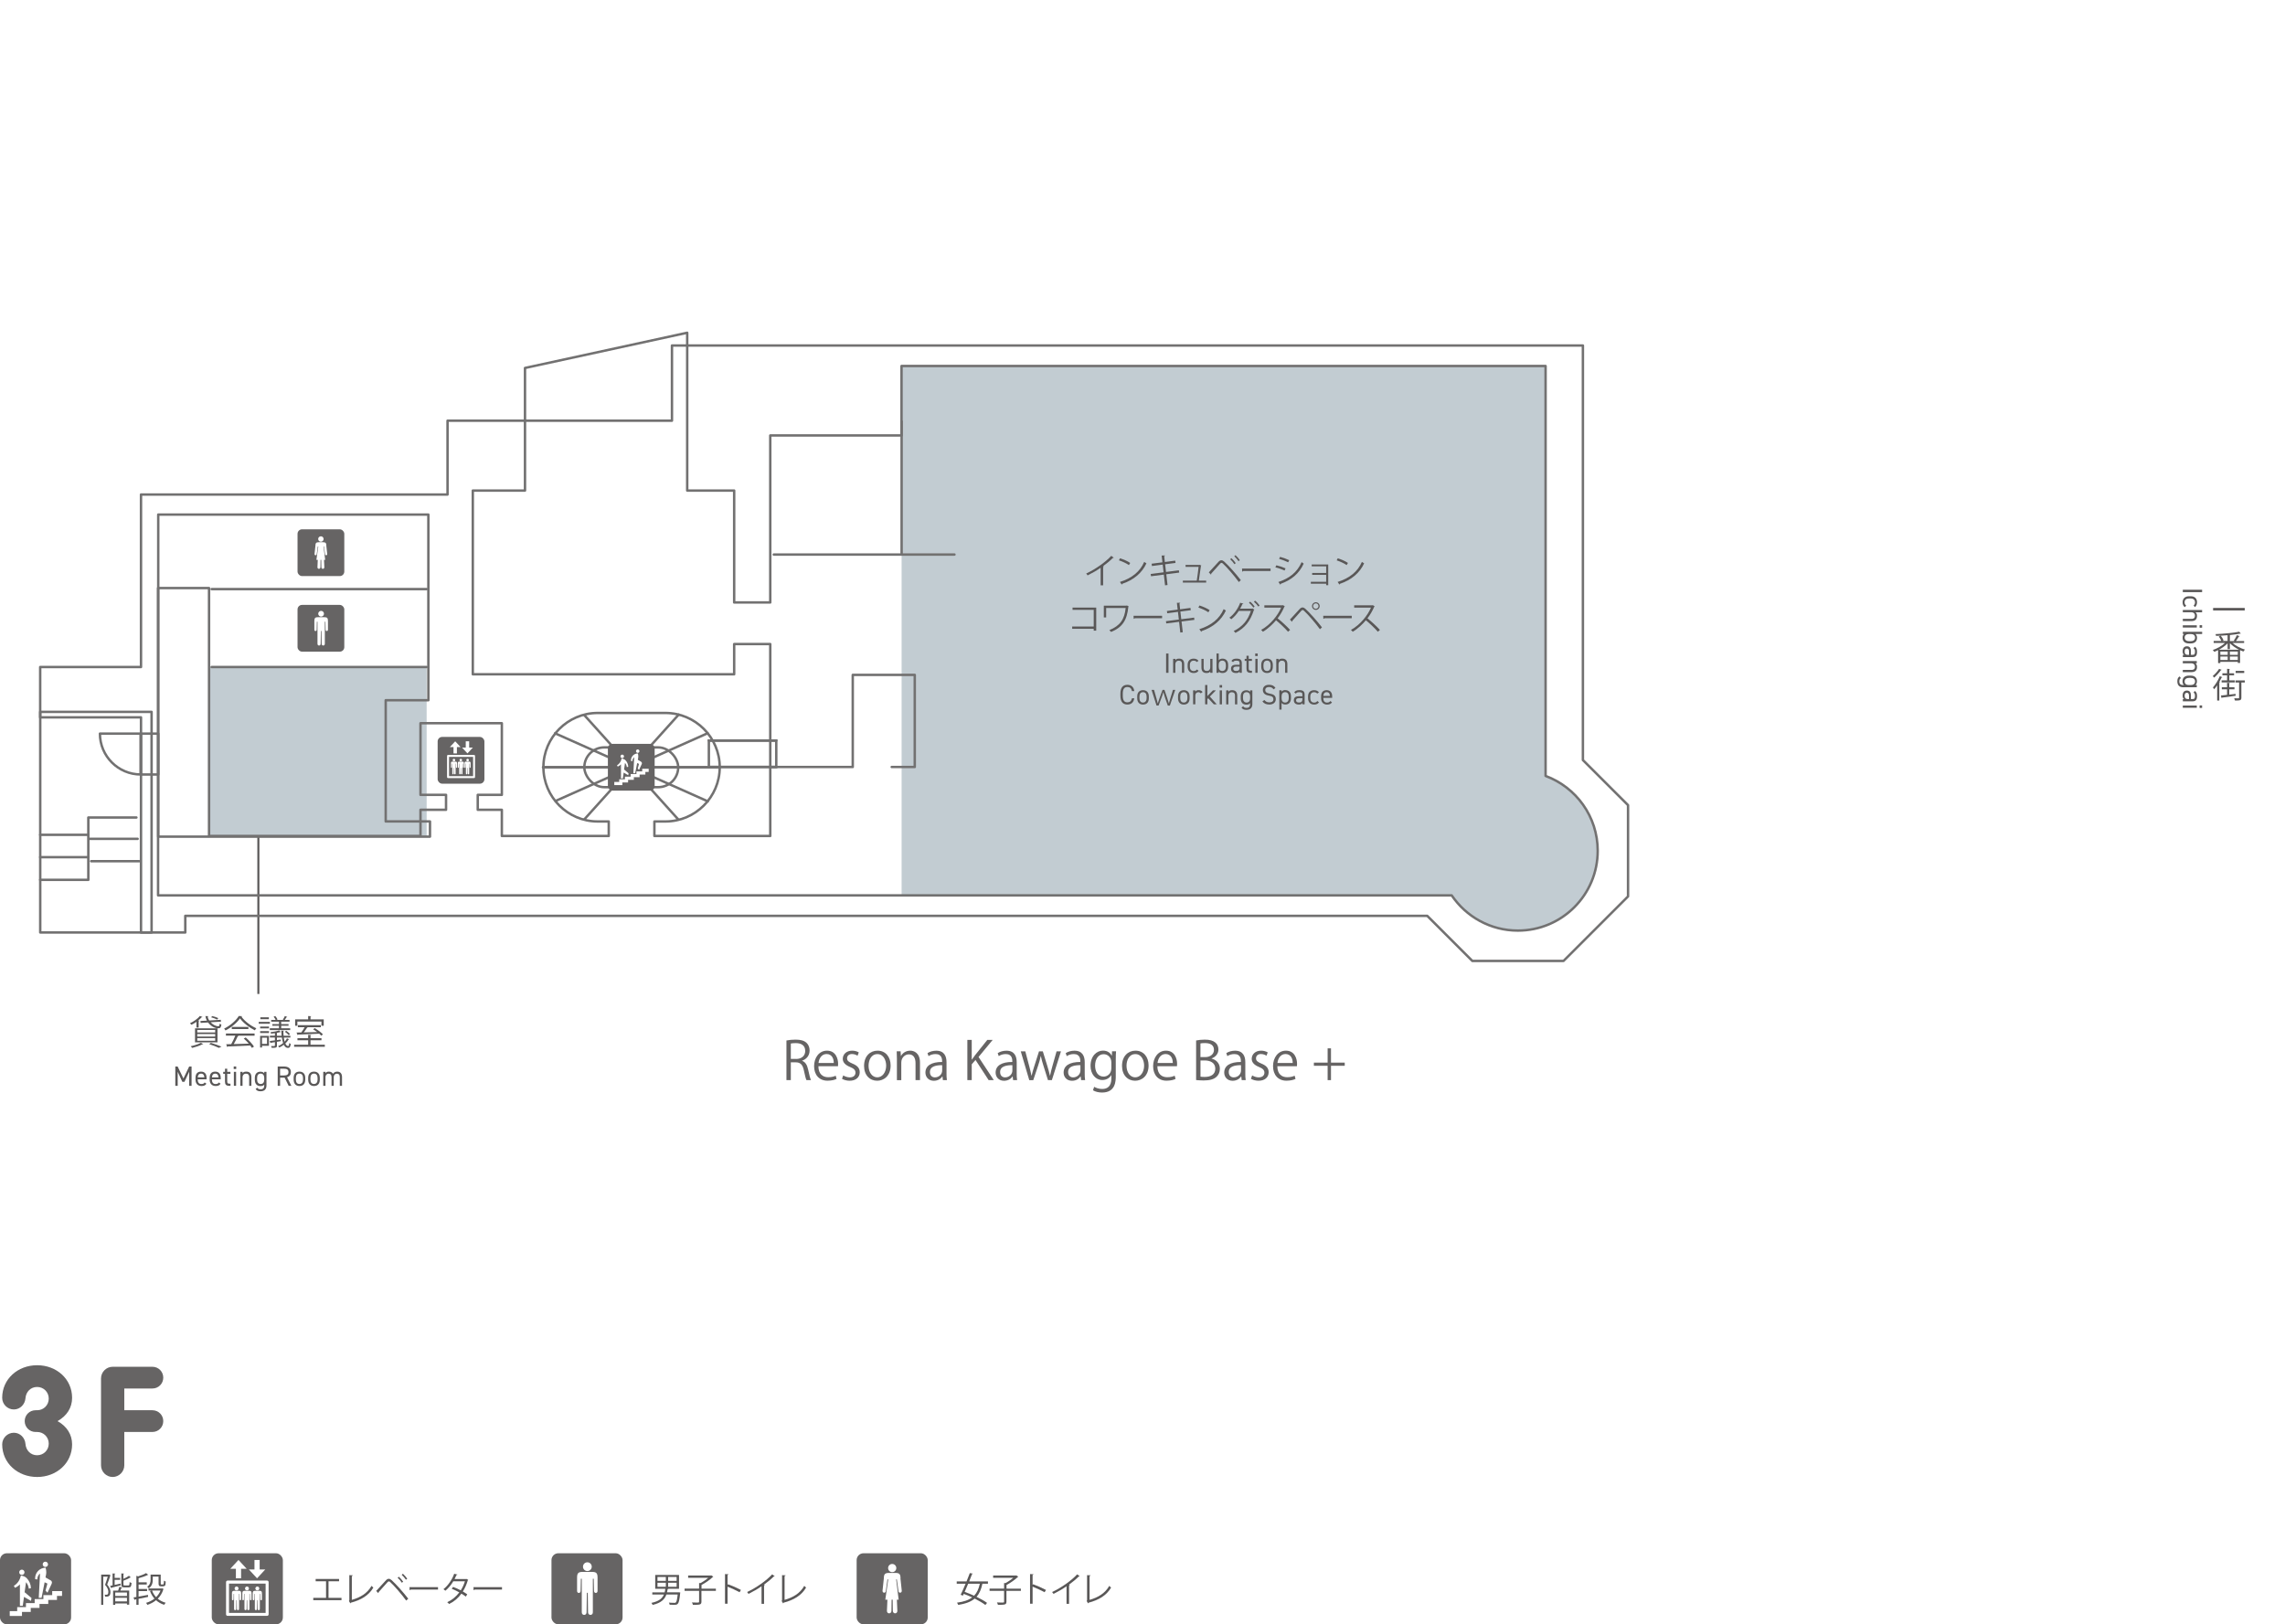 <svg height="400.6" viewBox="0 0 563.46 400.6" width="563.46" xmlns="http://www.w3.org/2000/svg" xmlns:xlink="http://www.w3.org/1999/xlink"><clipPath id="a"><path d="m0 0h50v50h-50z"/></clipPath><pattern id="b" height="50" patternTransform="matrix(.11 0 0 .11 -8017.84 -6977.83)" patternUnits="userSpaceOnUse" viewBox="0 0 50 50" width="50"><path d="m0 0h50v50h-50z" fill="none"/><g clip-path="url(#a)"><path d="m50 0-50 50" fill="none" stroke="#595757" stroke-miterlimit="10" stroke-width="2"/><path d="m75 25-50 50" fill="none" stroke="#595757" stroke-miterlimit="10"/><path d="m25-25-50 50" fill="none" stroke="#595757" stroke-miterlimit="10"/></g></pattern><path d="m9.91 175.57h27.46v54.4h-27.46z" fill="none" stroke="#727171" stroke-linecap="round" stroke-linejoin="round" stroke-width=".6" transform="matrix(-1 0 -0 -1 47.29 405.53)"/><path d="m31.83 183.81h10.08v4.3h-10.08z" fill="none" stroke="#727171" stroke-linecap="round" stroke-linejoin="round" stroke-width=".6" transform="matrix(0 -1 1 0 -149.09 222.83)"/><path d="m24.63 180.92h10.08c0 5.57-4.52 10.08-10.08 10.08z" fill="none" stroke="#727171" stroke-linecap="round" stroke-linejoin="round" stroke-width=".6" transform="matrix(0 1 -1 0 215.64 156.29)"/><path d="m33.64 201.61h-11.86v15.38h-11.87" fill="none" stroke="#727171" stroke-linecap="round" stroke-linejoin="round" stroke-width=".6"/><path d="m21.78 211.4h-11.87" fill="none" stroke="#727171" stroke-linecap="round" stroke-linejoin="round" stroke-width=".6"/><path d="m21.78 205.88h-11.87" fill="none" stroke="#727171" stroke-linecap="round" stroke-linejoin="round" stroke-width=".6"/><path d="m34.34 212.39h-11.87" fill="none" stroke="#727171" stroke-linecap="round" stroke-linejoin="round" stroke-width=".6"/><path d="m33.94 206.87h-11.86" fill="none" stroke="#727171" stroke-linecap="round" stroke-linejoin="round" stroke-width=".6"/><circle cx="63.71" cy="186.17" fill="#595757" r="1.99"/><path d="m63.71 186.17v58.96" fill="none" stroke="#595757" stroke-miterlimit="10" stroke-width=".5"/><path d="m222.33 107.39v-17.14z" fill="none"/><path d="m222.33 107.39v113.44h135.65c3.54 5.24 9.53 8.68 16.32 8.68 10.87 0 19.68-8.81 19.68-19.68 0-8.47-5.35-15.68-12.85-18.46v-101.1s-158.82 0-158.82 0v17.13s0 0 0 0z" fill="#c2ccd2"/><path d="m51.59 164.5h53.62v41.68h-53.62z" fill="#c2ccd2" transform="matrix(-1 0 -0 -1 156.8 370.67)"/><path d="m34.77 176.91v42.13 10.93h10.92v-4.11h306.25l11.12 11.12h22.49l15.91-15.91v-22.5l-11.13-11.12v-102.24h-224.63v18.54h-55.34v18.21h-75.59v42.54h-24.86v12.41z" fill="none" stroke="#727171" stroke-linecap="round" stroke-linejoin="round" stroke-width=".6"/><path d="m106.03 206.33v-3.75h-10.92v-29.89h5.26.57 4.69v-45.79h-66.61v43.12 2.67 33.64z" fill="none" stroke="#727171" stroke-linecap="round" stroke-linejoin="round" stroke-width=".6"/><path d="m43.96 220.82h4.1s55.5 0 55.5 0h22.01s64.39 0 64.39 0h1.57s166.45 0 166.45 0c3.54 5.24 9.53 8.68 16.32 8.68 10.87 0 19.68-8.81 19.68-19.68 0-8.47-5.35-15.68-12.85-18.46v-101.1s-158.82 0-158.82 0v17.13s-32.37 0-32.37 0v41.19s-8.9 0-8.9 0v-27.6h-11.58s0-12.53 0-12.53v-26.39s-40 8.69-40 8.69v17.7s0 12.53 0 12.53h-12.87v8.5s0 25.9 0 25.9v10.91h64.45v-7.45s8.9 0 8.9 0v47.33s-28.57 0-28.57 0v-3.58s2.73 0 2.73 0c7.36 0 13.38-6.02 13.38-13.38 0-7.36-6.02-13.38-13.38-13.38h-16.72c-7.36 0-13.38 6.02-13.38 13.38s6.02 13.38 13.38 13.38h2.73s0 3.58 0 3.58h-26.36s0-6.46 0-6.46h-5.94s0-3.68 0-3.68h5.94v-17.67h-20.06v17.67h6.3s0 3.68 0 3.68h-6.3v6.46s-52.14 0-52.14 0v-61.14s-12.57 0-12.57 0v75.78h4.94z" fill="none" stroke="#727171" stroke-linecap="round" stroke-linejoin="round" stroke-width=".6"/><path d="m222.33 103.94v32.8" fill="none" stroke="#727171" stroke-linecap="round" stroke-linejoin="round" stroke-width=".6"/><path d="m52.19 164.5h53.02" fill="none" stroke="#727171" stroke-linecap="round" stroke-linejoin="round" stroke-width=".6"/><path d="m177.41 189.22h-43.49" fill="none" stroke="#727171" stroke-linecap="round" stroke-linejoin="round" stroke-width=".6"/><path d="m133.92 189.22h43.49" fill="none" stroke="#727171" stroke-linecap="round" stroke-linejoin="round" stroke-width=".6"/><path d="m174.49 180.83-37.5 16.7" fill="none" stroke="#727171" stroke-linecap="round" stroke-linejoin="round" stroke-width=".6"/><path d="m167.36 176.23-23.26 25.83" fill="none" stroke="#727171" stroke-linecap="round" stroke-linejoin="round" stroke-width=".6"/><path d="m144.1 176.38 23.17 25.73" fill="none" stroke="#727171" stroke-linecap="round" stroke-linejoin="round" stroke-width=".6"/><path d="m136.88 180.85 37.65 16.77" fill="none" stroke="#727171" stroke-linecap="round" stroke-linejoin="round" stroke-width=".6"/><rect fill="none" height="9.81" rx="4.91" stroke="#727171" stroke-linecap="round" stroke-linejoin="round" stroke-width=".6" transform="matrix(-1 0 -0 -1 311.33 378.44)" width="23.15" x="144.09" y="184.31"/><path d="m235.36 136.76h-44.55" fill="none" stroke="#727171" stroke-linecap="round" stroke-linejoin="round" stroke-width=".6"/><path d="m52.19 145.28h53.02" fill="none" stroke="#727171" stroke-linecap="round" stroke-linejoin="round" stroke-width=".6"/><path d="m190.2 189.15h20.08v-22.71h15.29v22.71h-5.68" fill="none" stroke="#727171" stroke-linecap="round" stroke-linejoin="round" stroke-width=".6"/><path d="m174.8 182.64h16.62v6.51h-16.62z" fill="none" stroke="#727171" stroke-miterlimit="10" stroke-width=".6" transform="matrix(-1 0 -0 -1 366.22 371.78)"/><path d="m191.42 189.15h-16.62" fill="none" stroke="#727171" stroke-linecap="round" stroke-linejoin="round" stroke-width=".6"/><path d="m191.42 182.64h-16.62" fill="none" stroke="#727171" stroke-linecap="round" stroke-linejoin="round" stroke-width=".6"/><path d="m197.8 261.63c.77.25 1.22.99 1.46 2.07.31 1.43.53 2.31.73 2.68h-1.12c-.16-.29-.38-1.16-.64-2.4-.29-1.38-.83-1.99-2.01-1.99h-1.21v4.39h-1.08v-9.78c.61-.13 1.47-.21 2.25-.21 1.29 0 2.14.26 2.72.81.47.43.74 1.11.74 1.85 0 1.31-.79 2.16-1.85 2.54v.04zm-1.51-.47c1.38 0 2.27-.78 2.27-1.98 0-1.47-1.11-1.93-2.32-1.93-.59 0-1 .05-1.23.1v3.8h1.28z" fill="#666464"/><path d="m206.29 266.08c-.4.2-1.15.44-2.23.44-2.07 0-3.31-1.46-3.31-3.58s1.25-3.83 3.17-3.83c2.19 0 2.75 2.01 2.75 3.24 0 .25-.01.43-.03.6h-4.83c.01 1.97 1.13 2.71 2.41 2.71.89 0 1.42-.18 1.86-.37l.21.78zm-.69-3.93c.01-.96-.39-2.21-1.78-2.21-1.3 0-1.88 1.24-1.98 2.21z" fill="#666464"/><path d="m211.46 260.36c-.26-.17-.74-.42-1.38-.42-.78 0-1.2.48-1.2 1.06 0 .61.4.9 1.31 1.29 1.15.47 1.81 1.07 1.81 2.14 0 1.26-.96 2.1-2.51 2.1-.7 0-1.38-.2-1.86-.48l.3-.83c.38.22.99.48 1.6.48.95 0 1.42-.51 1.42-1.15s-.38-1.03-1.32-1.41c-1.2-.48-1.81-1.15-1.81-2.01 0-1.11.89-2.02 2.32-2.02.68 0 1.25.2 1.63.43z" fill="#666464"/><path d="m219.62 262.77c0 2.64-1.75 3.76-3.32 3.76-1.82 0-3.23-1.37-3.23-3.66 0-2.42 1.51-3.76 3.32-3.76 1.94 0 3.23 1.48 3.23 3.66zm-3.26-2.81c-1.54 0-2.18 1.51-2.18 2.88 0 1.58.87 2.85 2.15 2.85s2.19-1.28 2.19-2.88c0-1.26-.61-2.85-2.16-2.85z" fill="#666464"/><path d="m226.84 266.38h-1.08v-4.19c0-1.16-.42-2.17-1.65-2.17-.92 0-1.86.78-1.86 2.02v4.35h-1.08v-5.28c0-.73-.03-1.26-.05-1.84h.96l.07 1.16h.03c.35-.69 1.17-1.32 2.28-1.32.89 0 2.4.53 2.4 2.94v4.32z" fill="#666464"/><path d="m233.4 264.69c0 .59.01 1.2.1 1.69h-.99l-.1-.91h-.04c-.36.56-1.09 1.07-2.1 1.07-1.36 0-2.07-.99-2.07-2.02 0-1.71 1.49-2.63 4.12-2.62 0-.6 0-1.95-1.62-1.95-.61 0-1.25.17-1.73.51l-.26-.74c.57-.38 1.37-.6 2.16-.6 2.01 0 2.53 1.42 2.53 2.83v2.75zm-1.07-2c-1.34 0-3.02.2-3.02 1.69 0 .91.57 1.32 1.22 1.32 1.06 0 1.8-.81 1.8-1.67z" fill="#666464"/><path d="m245.07 266.38h-1.28l-3.24-4.98-.93 1.08v3.9h-1.08v-9.93h1.08v4.85h.05c.25-.38.52-.74.77-1.07l3.02-3.78h1.33l-3.49 4.22 3.76 5.71z" fill="#666464"/><path d="m250.71 264.69c0 .59.01 1.2.1 1.69h-.99l-.1-.91h-.04c-.36.56-1.09 1.07-2.1 1.07-1.36 0-2.07-.99-2.07-2.02 0-1.71 1.49-2.63 4.12-2.62 0-.6 0-1.95-1.62-1.95-.61 0-1.25.17-1.73.51l-.26-.74c.57-.38 1.37-.6 2.16-.6 2.01 0 2.53 1.42 2.53 2.83v2.75zm-1.07-2c-1.34 0-3.02.2-3.02 1.69 0 .91.57 1.32 1.22 1.32 1.06 0 1.8-.81 1.8-1.67z" fill="#666464"/><path d="m261.63 259.27-2.25 7.11h-.96l-1.12-3.57c-.26-.81-.46-1.52-.63-2.34h-.04c-.17.85-.39 1.59-.65 2.36l-1.19 3.56h-.98l-2.1-7.11h1.12l.99 3.73c.2.79.39 1.52.53 2.25h.04c.16-.7.39-1.47.63-2.24l1.19-3.74h.94l1.13 3.67c.25.83.46 1.59.62 2.31h.04c.13-.7.33-1.45.56-2.29l1.04-3.69h1.08z" fill="#666464"/><path d="m267.48 264.69c0 .59.01 1.2.1 1.69h-.99l-.1-.91h-.04c-.37.56-1.09 1.07-2.1 1.07-1.36 0-2.07-.99-2.07-2.02 0-1.71 1.48-2.63 4.12-2.62 0-.6 0-1.95-1.62-1.95-.61 0-1.25.17-1.73.51l-.26-.74c.57-.38 1.37-.6 2.16-.6 2.01 0 2.53 1.42 2.53 2.83v2.75zm-1.07-2c-1.34 0-3.02.2-3.02 1.69 0 .91.57 1.32 1.23 1.32 1.05 0 1.8-.81 1.8-1.67v-1.34z" fill="#666464"/><path d="m275.21 259.27c-.04.51-.07 1.08-.07 1.95v4.14c0 1.24-.03 4.08-3.39 4.08-.81 0-1.69-.2-2.23-.56l.29-.85c.46.27 1.15.53 1.99.53 1.3 0 2.25-.69 2.25-2.57v-.85h-.03c-.36.66-1.12 1.21-2.2 1.21-1.69 0-2.9-1.5-2.9-3.49 0-2.46 1.54-3.76 3.07-3.76 1.21 0 1.85.65 2.15 1.23h.03l.05-1.07h.98zm-1.16 2.73c0-1.24-.9-2.02-1.89-2.02-1.25 0-2.12 1.11-2.12 2.83 0 1.51.73 2.7 2.11 2.7.81 0 1.9-.61 1.9-2.08v-1.42z" fill="#666464"/><path d="m283.23 262.77c0 2.64-1.75 3.76-3.32 3.76-1.82 0-3.23-1.37-3.23-3.66 0-2.42 1.51-3.76 3.32-3.76 1.94 0 3.23 1.48 3.23 3.66zm-3.27-2.81c-1.54 0-2.17 1.51-2.17 2.88 0 1.58.87 2.85 2.15 2.85s2.19-1.28 2.19-2.88c0-1.26-.61-2.85-2.16-2.85z" fill="#666464"/><path d="m289.89 266.08c-.4.2-1.15.44-2.23.44-2.07 0-3.31-1.46-3.31-3.58s1.25-3.83 3.16-3.83c2.19 0 2.75 2.01 2.75 3.24 0 .25-.01.43-.03.6h-4.83c.01 1.97 1.13 2.71 2.41 2.71.89 0 1.42-.18 1.86-.37l.21.78zm-.69-3.93c.01-.96-.39-2.21-1.78-2.21-1.3 0-1.88 1.24-1.98 2.21z" fill="#666464"/><path d="m298.76 261.07c.94.22 2.05 1 2.05 2.5 0 .89-.34 1.51-.79 1.95-.66.65-1.73.94-3.23.94-.82 0-1.43-.07-1.84-.1v-9.76c.55-.12 1.33-.21 2.14-.21 1.22 0 2.03.24 2.62.73.47.4.74.98.74 1.72 0 .98-.66 1.82-1.68 2.19v.04zm-1.57-.37c1.31 0 2.16-.76 2.16-1.77 0-1.19-.86-1.69-2.22-1.69-.57 0-.91.04-1.11.09v3.37h1.16zm-1.16 4.83c.25.05.6.06 1.06.06 1.37 0 2.59-.53 2.59-2.03s-1.29-2.03-2.61-2.03h-1.04z" fill="#666464"/><path d="m307.08 264.69c0 .59.01 1.2.1 1.69h-.99l-.1-.91h-.04c-.36.56-1.09 1.07-2.1 1.07-1.36 0-2.07-.99-2.07-2.02 0-1.71 1.49-2.63 4.12-2.62 0-.6 0-1.95-1.62-1.95-.61 0-1.25.17-1.73.51l-.26-.74c.57-.38 1.37-.6 2.16-.6 2.01 0 2.53 1.42 2.53 2.83v2.75zm-1.06-2c-1.34 0-3.02.2-3.02 1.69 0 .91.57 1.32 1.22 1.32 1.06 0 1.8-.81 1.8-1.67z" fill="#666464"/><path d="m312.3 260.36c-.26-.17-.74-.42-1.38-.42-.78 0-1.2.48-1.2 1.06 0 .61.4.9 1.31 1.29 1.15.47 1.81 1.07 1.81 2.14 0 1.26-.96 2.1-2.51 2.1-.7 0-1.38-.2-1.86-.48l.3-.83c.38.22.99.48 1.6.48.95 0 1.42-.51 1.42-1.15s-.38-1.03-1.32-1.41c-1.2-.48-1.81-1.15-1.81-2.01 0-1.11.89-2.02 2.32-2.02.68 0 1.25.2 1.63.43z" fill="#666464"/><path d="m319.46 266.08c-.4.2-1.15.44-2.23.44-2.07 0-3.31-1.46-3.31-3.58s1.25-3.83 3.17-3.83c2.19 0 2.75 2.01 2.75 3.24 0 .25-.01.43-.03.6h-4.83c.01 1.97 1.13 2.71 2.41 2.71.89 0 1.42-.18 1.86-.37l.21.78zm-.69-3.93c.01-.96-.39-2.21-1.78-2.21-1.3 0-1.88 1.24-1.98 2.21z" fill="#666464"/><path d="m327.38 258.54h.83v3.52h3.39v.78h-3.39v3.54h-.83v-3.54h-3.39v-.78h3.39z" fill="#666464"/><rect fill="#666464" height="11.53" rx="1.11" width="11.53" x="149.9" y="183.45"/><path d="m159.96 189.59h-1.6v.65h-1.42v.65h-1.42v.65h-1.42v.65h-1.41v.65h-1.21v.78h1.99v-.65h1.41v-.65h1.42v-.65h1.42v-.65h1.42v-.65h.82z" fill="#fff"/><path d="m153.44 186.96c.24 0 .43-.19.43-.43s-.19-.43-.43-.43-.43.19-.43.43.19.43.43.43" fill="#fff"/><path d="m155 190.7-1.11-.93.23-1.63c.25.29.41.65.45 1.05l.35-.09c-.02-.63-.28-1.21-.69-1.62-.28-.28-.65-.38-.9-.4s-.06.02-.06.05c-.13.68-.54 1.26-1.12 1.61l.18.32c.31-.13.58-.32.8-.56v3.48s.46 0 .46 0l.2-1.45 1.13.65z" fill="#fff"/><path d="m157.25 185.67c.24 0 .43-.19.43-.43 0-.23-.2-.42-.43-.42s-.42.19-.42.42c0 .24.19.43.42.43" fill="#fff"/><path d="m158.1 187.85-.82-.47.08-.39c.03-.15.04-.3.04-.46 0-.23-.04-.46-.1-.67 0-.03-.03-.05-.06-.05-.92.03-1.65.79-1.65 1.71v.13l.36.07v-.03c0-.38.17-.73.44-.95l-.21 3.95h.45s.49-2.51.49-2.51l.45.21-.31 1.15.32.33.68-1.46c.03-.06.04-.12.04-.18 0-.16-.09-.3-.22-.37" fill="#fff"/><rect fill="#666464" height="11.53" rx="1.11" width="11.53" x="107.92" y="181.74"/><path d="m115.31 187.13c.18 0 .32.14.32.32s-.14.32-.32.32-.32-.14-.32-.32.14-.32.32-.32z" fill="#fff"/><path d="m115.65 187.83h-.69c-.31 0-.41.08-.41.41v.98c0 .19.26.19.26 0l.02-.89h.06v2.45c0 .25.35.25.35 0l.02-1.42h.07l.02 1.42c0 .25.35.25.35 0v-2.45h.07l.02.89c0 .19.26.19.26 0v-.98c0-.34-.1-.41-.41-.41z" fill="#fff"/><path d="m113.63 187.13c.18 0 .32.14.32.32s-.14.32-.32.32-.32-.14-.32-.32.14-.32.32-.32z" fill="#fff"/><path d="m113.97 187.83h-.68c-.31 0-.41.08-.41.41v.98c0 .19.26.19.26 0l.02-.89h.07v2.45c0 .25.35.25.35 0l.02-1.42h.07l.02 1.42c0 .25.35.25.35 0v-2.45h.07l.02.89c0 .19.26.19.26 0v-.98c0-.34-.1-.41-.41-.41z" fill="#fff"/><path d="m111.94 187.13c.18 0 .32.14.32.32s-.14.32-.32.32-.32-.14-.32-.32.14-.32.32-.32z" fill="#fff"/><path d="m112.29 187.83h-.69c-.31 0-.41.08-.41.41v.98c0 .19.26.19.26 0l.02-.89h.07v2.45c0 .25.35.25.35 0l.02-1.42h.07l.02 1.42c0 .25.35.25.35 0v-2.45h.07l.02.89c0 .19.26.19.26 0v-.98c0-.34-.1-.41-.41-.41z" fill="#fff"/><path d="m110.48 191.89c-.06 0-.13-.03-.17-.07s-.07-.11-.07-.17v-5.23c0-.06.03-.13.07-.17s.11-.07.17-.07h6.42c.06 0 .13.03.17.07s.07.11.07.17v5.23c0 .06-.03.13-.07.17s-.11.07-.17.07zm6.41-.24v-.24s0 .24 0 .24zm-6.17-.24h5.94s0-4.75 0-4.75h-5.93s0 4.75 0 4.75z" fill="#fff"/><path d="m110.92 184.25h.91v1.55s.84 0 .84 0v-1.55h.91s-1.33-1.43-1.33-1.43zm4.77.12v-1.55s-.84 0-.84 0v1.55h-.91s1.33 1.43 1.33 1.43l1.33-1.43z" fill="#fff"/><rect fill="#666464" height="11.53" rx="1.11" width="11.53" x="73.37" y="149.18"/><path d="m79.18 150.65c.39 0 .71.32.71.71s-.32.71-.71.71-.71-.32-.71-.71.32-.71.71-.71z" fill="#fff"/><path d="m79.95 152.21h-.76s-.76 0-.76 0c-.68 0-.91.18-.91.92v2.18c0 .42.57.42.57 0l.05-1.99h.15v5.46c0 .57.78.55.78 0l.05-3.17h.15l.05 3.17c0 .55.78.57.78 0v-5.46h.15l.05 1.99c0 .42.57.42.57 0v-2.18c0-.75-.22-.92-.91-.92z" fill="#fff"/><rect fill="#666464" height="11.53" rx="1.11" width="11.53" x="73.37" y="130.54"/><path d="m79.13 133.6c.37 0 .67-.3.67-.67s-.3-.67-.67-.67-.67.3-.67.67.3.67.67.67zm1.35.99c0-.7-.21-.87-.85-.87h-1c-.64 0-.85.17-.85.87l-.22 2.05c0 .4.54.4.54 0l.26-1.87h.13l-.47 3.3h.34l-.08 1.82c0 .53.73.52.73 0l.03-1.82h.18l.03 1.82c0 .52.73.53.73 0l-.08-1.82h.29s-.41-3.3-.41-3.3h.11l.26 1.87c0 .4.54.4.54 0l-.22-2.05z" fill="#fff"/><g fill="#595757"><path d="m48.44 253.42v-1.42c-.4.29-.82.54-1.22.73-.09-.1-.27-.29-.38-.38.88-.4 1.87-1.08 2.47-1.8l.62.26c-.03.05-.1.08-.19.06-.24.27-.54.54-.86.79l.28.08c-.02.05-.07.09-.17.11v1.57zm1.7 4.06s-.1.07-.19.05c-.67.34-1.7.69-2.54.9-.1-.11-.28-.31-.39-.41.83-.18 1.88-.5 2.5-.84l.61.3zm-2.05-.42v-3.46h5.54v3.46zm.55-3.05v.62h4.42v-.62zm0 1v.62h4.42v-.62zm0 1.01v.64h4.42v-.64zm.79-4.23 1.59-.09c-.19-.35-.32-.72-.37-1.12l.75.03c0 .06-.07.11-.18.12.04.33.18.65.37.94l2.86-.17.04.46-2.55.15c.54.58 1.28.98 1.87.98.25 0 .32-.14.35-.63.12.09.29.18.43.2-.09.74-.28.94-.76.94-1.1 0-2.04-.77-2.54-1.44l-1.82.11-.05-.45zm4.56 6.64c-.55-.28-1.47-.63-2.43-.94l.46-.3c.94.29 1.96.65 2.59.93l-.62.3zm-1.65-7.85c.51.11 1.15.33 1.5.51l-.3.35c-.33-.18-.97-.42-1.48-.56l.29-.31z"/><path d="m59.72 250.61c-.03.07-.09.11-.18.13.83 1.15 2.35 2.28 3.67 2.85-.14.14-.27.34-.36.51-1.34-.66-2.86-1.81-3.67-2.95-.7 1.04-2.11 2.24-3.58 2.98-.07-.12-.21-.34-.33-.46 1.48-.72 2.94-1.98 3.61-3.11l.83.05zm-4.01 4.81v-.54h7.07v.54h-4.05l.1.03c-.03.06-.09.08-.2.09-.25.57-.63 1.33-.99 1.95 1.12-.02 2.43-.07 3.71-.11-.38-.44-.82-.89-1.24-1.26l.48-.26c.79.68 1.64 1.61 2.04 2.25l-.51.32c-.11-.18-.24-.38-.41-.59-2.05.11-4.22.2-5.57.24-.02.08-.07.11-.14.12l-.21-.67c.35 0 .77 0 1.23-.03.35-.61.74-1.43 1-2.09h-2.31zm1.45-2.17h4.09v.53h-4.09z"/><path d="m66.55 252.01v.47h-2.75v-.47zm-.23 3.44v2.47h-1.71v.41h-.47v-2.87h2.18zm-2.17-1.83v-.46h2.18v.46zm0 1.14v-.46h2.18v.46zm2.15-3.87v.46h-2.1v-.46zm-.46 5.03h-1.23v1.52h1.23zm4.14-.04c.05.39.13.72.21 1.01.24-.25.44-.52.58-.81l.53.23s-.07.07-.15.07c-.19.34-.47.66-.79.96.2.42.44.63.69.63.14 0 .23-.18.27-.74.11.09.26.17.38.22-.1.76-.29.99-.69.99-.43 0-.77-.27-1.03-.78-.35.27-.72.5-1.1.67-.07-.09-.2-.24-.3-.32.43-.19.86-.45 1.24-.77-.14-.37-.24-.83-.31-1.37h-1.22v.63l.95-.13.02.39-.97.17v.94c0 .53-.25.55-1.28.55-.03-.13-.1-.31-.17-.44h.51c.39 0 .44 0 .44-.13v-.84l-.99.16c0 .06-.06.1-.1.12l-.19-.56c.35-.04.8-.09 1.28-.16v-.7h-1.24v-.45h1.24v-.62c-.32.05-.65.09-.95.12-.02-.1-.08-.25-.14-.36.75-.09 1.64-.25 2.12-.44l.4.39s-.04.03-.08.03c-.03 0-.04 0-.07 0-.21.07-.49.13-.79.19v.7h1.16c-.04-.39-.07-.81-.08-1.26l.67.03c0 .07-.05.11-.16.12 0 .4.03.78.06 1.12h1.68v.45h-1.62zm-1.18-3.32v-.6h-1.93v-.43h1.11c-.1-.24-.31-.55-.51-.79l.41-.17c.23.25.46.61.56.84-.07.02-.14.05-.28.12h1.78l-.19-.08c.17-.24.39-.62.5-.88l.59.23s-.08.07-.17.07c-.12.19-.29.45-.46.66h1.19v.43h-2.06v.6h1.81v.41h-1.81v.62h2.22v.45h-5.03v-.45h2.26v-.62h-1.63v-.41h1.63zm2.38 2.73c-.19-.25-.58-.61-.93-.84l.33-.24c.35.22.75.56.94.81l-.35.28z"/><path d="m76.57 257.65h3.53v.51h-7.57v-.51h3.46v-1.1h-2.64v-.51h2.64v-.83l.75.05c0 .06-.06.1-.17.11v.67h2.7v.51h-2.7zm-3.24-5.72v1.04h-.55v-1.57h3.21v-.83l.75.05c0 .06-.06.1-.17.11v.67h3.26v1.57h-.57v-1.04zm5.91 3.49c-.13-.15-.3-.31-.51-.49-1.9.1-3.91.18-5.22.22-.02.07-.06.11-.12.12l-.27-.63c.35 0 .74 0 1.18-.02.28-.38.6-.88.83-1.29h-1.68v-.51h5.67v.51h-3.4l.16.06s-.08.07-.17.07c-.21.34-.51.78-.8 1.15 1.01-.03 2.17-.05 3.3-.08-.32-.25-.67-.49-.99-.68l.37-.31c.73.43 1.61 1.07 2.04 1.54l-.4.35z"/><path d="m45.23 265.98 1.42-2.96h.59v4.76h-.59v-3.49l-1.16 2.5h-.53l-1.14-2.47v3.47h-.59v-4.76h.58l1.43 2.96z"/><path d="m50.9 267.25c-.24.42-.61.58-1.21.58-.92 0-1.48-.6-1.48-1.56v-.45c0-.98.46-1.54 1.36-1.54s1.37.56 1.37 1.54v.36h-2.18v.1c0 .59.28 1.06.88 1.06.45 0 .68-.13.82-.39l.43.3zm-2.13-1.55h1.62c-.03-.58-.28-.92-.81-.92s-.78.35-.81.92z"/><path d="m54.39 267.25c-.24.42-.61.58-1.21.58-.92 0-1.48-.6-1.48-1.56v-.45c0-.98.46-1.54 1.36-1.54s1.37.56 1.37 1.54v.36h-2.18v.1c0 .59.28 1.06.88 1.06.45 0 .68-.13.82-.39l.43.3zm-2.13-1.55h1.62c-.03-.58-.28-.92-.81-.92s-.78.35-.81.92z"/><path d="m55.04 264.33h.44v-.76h.55v.76h.79v.5h-.79v1.75c0 .47.05.68.52.68h.28v.52h-.3c-.81 0-1.05-.34-1.05-1.06v-1.89h-.44z"/><path d="m57.63 263.02h.62v.62h-.62zm.04 1.31h.55v3.45h-.55z"/><path d="m59.27 264.33h.55v.34c.17-.26.41-.39.92-.39.74 0 1.25.39 1.25 1.35v2.15h-.55v-2.14c0-.7-.38-.85-.79-.85-.52 0-.84.37-.84.84v2.15h-.55v-3.45z"/><path d="m65.16 264.33h.55v3.38c0 .96-.55 1.42-1.47 1.42-.6 0-.97-.16-1.21-.58l.43-.3c.14.26.37.39.82.39.6 0 .88-.33.88-.92v-.23c-.19.24-.48.36-.94.36-.94 0-1.38-.66-1.38-1.56v-.45c0-.99.52-1.54 1.38-1.54.45 0 .75.15.94.4v-.34zm0 1.94v-.45c0-.65-.32-1.05-.88-1.05s-.88.39-.88 1.05v.45c0 .59.3 1.06.88 1.06.63 0 .88-.47.88-1.06z"/><path d="m71.18 267.78-.99-2.01h-1.12v2.01h-.59v-4.76h1.52c1.1 0 1.73.45 1.73 1.38 0 .67-.33 1.09-.94 1.27l1.06 2.11h-.66zm-1.19-2.55c.81 0 1.14-.25 1.14-.83s-.33-.84-1.14-.84h-.92v1.67z"/><path d="m75.27 266.27c0 .9-.44 1.56-1.43 1.56-.92 0-1.43-.61-1.43-1.56v-.45c0-.98.53-1.54 1.43-1.54s1.43.56 1.43 1.54zm-.55 0v-.45c0-.65-.32-1.05-.88-1.05s-.88.4-.88 1.05v.45c0 .59.25 1.06.88 1.06.59 0 .88-.47.88-1.06z"/><path d="m78.86 266.27c0 .9-.44 1.56-1.43 1.56-.92 0-1.43-.61-1.43-1.56v-.45c0-.98.53-1.54 1.43-1.54s1.43.56 1.43 1.54zm-.55 0v-.45c0-.65-.32-1.05-.88-1.05s-.88.4-.88 1.05v.45c0 .59.25 1.06.88 1.06.59 0 .88-.47.88-1.06z"/><path d="m79.71 264.33h.55v.34c.15-.23.41-.39.85-.39s.81.19 1.01.54c.24-.37.61-.54 1.03-.54.74 0 1.19.45 1.19 1.35v2.15h-.55v-2.14c0-.63-.31-.85-.72-.85-.44 0-.77.35-.77.84v2.15h-.55v-2.14c0-.63-.31-.85-.72-.85-.45 0-.77.37-.77.84v2.15h-.55z"/><path d="m274.65 137.54s-.08.07-.16.07c-.03 0-.05 0-.08 0-.65.66-1.58 1.42-2.4 2.01.07.02.17.07.2.09-.02.05-.09.1-.19.11v4.53h-.61v-4.33c-.89.63-2.06 1.31-3.21 1.88-.08-.13-.24-.35-.35-.46 2.3-1.06 4.82-2.87 6.18-4.36l.63.47z"/><path d="m276.19 137.68c.88.28 1.89.72 2.51 1.15l-.32.53c-.61-.43-1.6-.88-2.46-1.17zm-.03 5.84c2.99-.93 4.98-2.6 5.99-4.94.18.14.37.25.55.35-1.05 2.31-3.11 4.1-5.97 5.05 0 .08-.06.16-.12.19l-.45-.66z"/><path d="m287.6 141.63.3 2.65-.61.07-.3-2.64-3.16.4-.08-.56 3.18-.41-.22-1.9-2.65.35-.08-.57 2.66-.34-.19-1.67.83-.03c0 .08-.08.15-.19.19l.15 1.43 2.56-.34.07.57-2.56.33.22 1.89 3.17-.4.08.56-3.18.41z"/><path d="m297.43 143.19v.49h-5.75v-.49h3.43c.14-.85.36-2.53.45-3.39h-3.21v-.49h3.38l.1-.03.41.2s-.05.07-.1.08c-.11.88-.38 2.73-.52 3.63z"/><path d="m298.08 141.16c.64-.67 1.97-2.16 2.45-2.67.22-.22.44-.32.66-.32s.45.12.68.32c1.09.99 2.84 2.94 4.11 4.59l-.5.46c-1.2-1.66-2.96-3.66-3.9-4.53-.14-.13-.25-.21-.36-.21s-.21.08-.35.21c-.4.43-1.63 1.85-2.19 2.45v.06c0 .07-.03.14-.08.18zm5.58-3.5c.39.34.82.86 1.06 1.23l-.32.25c-.24-.37-.69-.92-1.05-1.23zm1-.74c.39.35.83.85 1.07 1.23l-.32.25c-.24-.37-.7-.91-1.05-1.22z"/><path d="m306.28 140.22h7.03v.6h-6.72c-.05.08-.16.14-.27.16l-.05-.76z"/><path d="m314.74 139.41c.76.17 1.7.49 2.27.76l-.25.53c-.56-.27-1.53-.61-2.27-.78zm.5 4.12c2.74-.92 4.61-2.38 5.73-4.9.13.11.39.29.51.37-1.13 2.5-3.09 4.06-5.67 4.98.02.08-.03.18-.1.21zm.42-6.2c.76.2 1.68.54 2.26.83l-.28.51c-.6-.3-1.48-.64-2.23-.85z"/><path d="m327.53 139.2v5.12h-.51v-.37h-3.78v-.47h3.78v-1.71h-3.45v-.47h3.45v-1.63h-3.57v-.46h4.08z"/><path d="m329.88 137.68c.88.28 1.89.72 2.51 1.15l-.32.53c-.61-.43-1.6-.88-2.46-1.17zm-.04 5.84c2.99-.93 4.98-2.6 5.99-4.94.18.14.37.25.55.35-1.05 2.31-3.11 4.1-5.97 5.05 0 .08-.06.16-.12.19l-.45-.66z"/><path d="m270.32 149.82v5.71h-.62v-.46h-5.31v-.56h5.31v-4.11h-5.22v-.56h5.84z"/><path d="m278.35 149.57s-.07.07-.11.08c-.33 3.29-1.45 5.06-4.26 6.2-.11-.14-.28-.33-.42-.45 2.69-1.1 3.74-2.7 4.02-5.46h-4.81v2.33h-.58v-2.9h5.59l.09-.07.49.27z"/><path d="m279.52 151.86h7.04v.6h-6.72c-.05.08-.16.14-.27.16z"/><path d="m291.36 153.27.3 2.65-.61.07-.3-2.64-3.16.4-.08-.56 3.18-.4-.22-1.9-2.64.35-.08-.56 2.65-.34-.19-1.67.83-.03c0 .08-.08.15-.19.19l.15 1.43 2.56-.34.07.57-2.56.33.22 1.89 3.17-.4.07.56-3.18.4z"/><path d="m295.78 149.32c.88.28 1.89.72 2.51 1.15l-.32.53c-.61-.43-1.6-.88-2.46-1.17zm-.03 5.84c2.99-.93 4.98-2.6 5.99-4.94.18.14.37.25.55.35-1.05 2.31-3.11 4.1-5.96 5.06 0 .08-.06.16-.12.19z"/><path d="m309.33 150.31s-.08.09-.13.13c-.89 2.79-2.27 4.47-4.56 5.64-.09-.14-.26-.34-.43-.46 2.17-1.05 3.52-2.67 4.24-4.96h-2.97c-.49.76-1.11 1.47-1.86 2.06-.11-.12-.31-.28-.47-.38 1.15-.86 2.1-2.19 2.67-3.69l.79.22c-.03.08-.13.12-.24.11-.17.38-.36.78-.56 1.12h2.93l.1-.05.48.28zm-1.05-1.93c.4.32.86.83 1.1 1.2l-.31.27c-.25-.39-.71-.88-1.09-1.2l.29-.27zm1.22-.25c.4.32.86.83 1.1 1.2l-.31.26c-.25-.38-.69-.87-1.09-1.19z"/><path d="m316.84 149.5s-.06.08-.11.09c-.45 1.07-.99 2-1.68 2.9.92.73 2.3 1.99 3.08 2.86l-.51.45c-.74-.86-2.1-2.14-2.96-2.83-.74.9-2.02 2.13-3.24 2.83-.09-.13-.29-.34-.44-.45 2.33-1.28 4.18-3.67 4.94-5.5h-4.14v-.57h4.47l.11-.04.49.28z"/><path d="m318.09 152.8c.64-.67 1.97-2.16 2.45-2.67.22-.22.44-.32.66-.32s.46.12.68.32c1.09.99 2.84 2.94 4.11 4.59l-.51.46c-1.2-1.66-2.96-3.66-3.9-4.53-.14-.14-.25-.21-.36-.21s-.21.08-.35.21c-.4.43-1.63 1.84-2.19 2.45v.06c0 .07-.03.14-.08.18l-.52-.54zm6.39-4.27c.51 0 .94.42.94.94s-.42.94-.94.94-.95-.42-.95-.94.44-.94.95-.94zm.65.94c0-.37-.29-.67-.66-.67s-.67.3-.67.67.3.67.67.67.66-.32.66-.67z"/><path d="m326.29 151.86h7.04v.6h-6.72c-.05.08-.16.14-.27.16z"/><path d="m339 149.5s-.06.08-.11.09c-.46 1.07-.99 2-1.69 2.9.92.73 2.3 1.99 3.08 2.86l-.51.45c-.74-.86-2.1-2.14-2.96-2.83-.74.9-2.02 2.13-3.24 2.83-.09-.13-.3-.34-.44-.45 2.33-1.28 4.18-3.67 4.94-5.5h-4.14v-.57h4.47l.11-.04.49.28z"/><path d="m288.14 165.93h-.59v-4.76h.59z"/><path d="m289.29 162.48h.55v.34c.17-.26.41-.39.92-.39.74 0 1.25.39 1.25 1.35v2.15h-.55v-2.14c0-.7-.38-.85-.79-.85-.52 0-.84.37-.84.84v2.15h-.55v-3.45z"/><path d="m295.54 165.4c-.21.4-.63.58-1.19.58-.94 0-1.49-.61-1.49-1.56v-.45c0-.98.56-1.54 1.49-1.54.52 0 .94.19 1.19.54l-.43.3c-.15-.22-.44-.34-.76-.34-.59 0-.94.4-.94 1.05v.45c0 .59.28 1.06.94 1.06.32 0 .62-.11.77-.39l.43.3z"/><path d="m298.98 165.93h-.55v-.34c-.17.26-.41.39-.92.39-.74 0-1.25-.39-1.25-1.35v-2.15h.55v2.14c0 .7.38.85.79.85.52 0 .84-.37.84-.84v-2.15h.55v3.45z"/><path d="m300.53 162.83c.19-.25.48-.4.94-.4.85 0 1.38.56 1.38 1.54v.45c0 .9-.44 1.56-1.38 1.56-.46 0-.75-.12-.94-.36v.3h-.55v-4.76h.55v1.65zm1.76 1.59v-.45c0-.65-.32-1.05-.88-1.05s-.88.38-.88 1v.5c0 .59.25 1.06.88 1.06.59 0 .88-.47.88-1.06z"/><path d="m304.85 163.94h.82v-.4c0-.49-.23-.6-.77-.6-.41 0-.63.03-.83.35l-.41-.29c.24-.4.59-.57 1.25-.57.88 0 1.31.28 1.31 1.11v2.39h-.55v-.34c-.19.32-.43.39-.88.39-.8 0-1.23-.39-1.23-1.06 0-.75.53-.99 1.29-.99zm.82.46h-.82c-.54 0-.74.19-.74.53 0 .39.28.54.68.54.51 0 .88-.1.88-.87z"/><path d="m306.93 162.48h.44v-.76h.55v.76h.79v.5h-.79v1.75c0 .47.05.68.52.68h.28v.52h-.3c-.81 0-1.05-.34-1.05-1.06v-1.89h-.44z"/><path d="m309.52 161.17h.62v.62h-.62zm.04 1.31h.55v3.45h-.55z"/><path d="m313.87 164.42c0 .9-.44 1.56-1.43 1.56-.92 0-1.43-.61-1.43-1.56v-.45c0-.98.53-1.54 1.43-1.54s1.43.56 1.43 1.54zm-.55 0v-.45c0-.65-.32-1.05-.88-1.05s-.88.4-.88 1.05v.45c0 .59.25 1.06.88 1.06.59 0 .88-.47.88-1.06z"/><path d="m314.73 162.48h.55v.34c.17-.26.41-.39.92-.39.74 0 1.25.39 1.25 1.35v2.15h-.55v-2.14c0-.7-.38-.85-.79-.85-.52 0-.84.37-.84.84v2.15h-.55v-3.45z"/><path d="m279.13 170.43c-.17-.74-.54-1-1.13-1-.73 0-1.13.45-1.13 1.63v.52c0 1.18.4 1.63 1.13 1.63.62 0 .97-.3 1.13-1h.57c-.15 1.07-.8 1.54-1.7 1.54-1.05 0-1.72-.63-1.72-2.17v-.52c0-1.54.67-2.17 1.72-2.17.94 0 1.56.5 1.71 1.54z"/><path d="m283.29 172.2c0 .9-.44 1.56-1.43 1.56-.92 0-1.43-.61-1.43-1.56v-.45c0-.98.53-1.54 1.43-1.54s1.43.56 1.43 1.54zm-.55 0v-.45c0-.65-.32-1.05-.88-1.05s-.88.4-.88 1.05v.45c0 .59.25 1.06.88 1.06.59 0 .88-.47.88-1.06z"/><path d="m284.58 170.14.6 2.12c.12.45.22.84.31 1.21h.01c.1-.36.24-.76.4-1.21l.77-2.12h.48l.71 2.1c.16.48.28.87.37 1.23h.01c.08-.35.21-.76.35-1.22l.65-2.11h.57l-1.33 3.87h-.51l-.68-1.94c-.16-.47-.3-.92-.41-1.36h-.03c-.1.45-.26.9-.43 1.36l-.72 1.93h-.51l-1.23-3.87h.59z"/><path d="m293.35 172.2c0 .9-.44 1.56-1.43 1.56-.92 0-1.43-.61-1.43-1.56v-.45c0-.98.53-1.54 1.43-1.54s1.43.56 1.43 1.54zm-.55 0v-.45c0-.65-.32-1.05-.88-1.05s-.88.4-.88 1.05v.45c0 .59.25 1.06.88 1.06.59 0 .88-.47.88-1.06z"/><path d="m296.08 171c-.15-.2-.32-.29-.58-.29-.42 0-.74.32-.74.83v2.16h-.55v-3.45h.55v.34c.14-.24.38-.39.8-.39.47 0 .77.16.99.47z"/><path d="m299.83 170.26-1.49 1.52 1.7 1.92h-.72l-1.39-1.5-.21.23v1.27h-.55v-4.76h.55v2.72l1.39-1.41h.72z"/><path d="m300.74 168.95h.62v.62h-.62zm.03 1.31h.55v3.45h-.55z"/><path d="m302.37 170.26h.55v.34c.17-.26.41-.39.92-.39.74 0 1.25.39 1.25 1.35v2.15h-.55v-2.14c0-.7-.38-.85-.79-.85-.52 0-.84.37-.84.84v2.15h-.55v-3.45z"/><path d="m308.27 170.26h.55v3.38c0 .96-.55 1.42-1.47 1.42-.6 0-.97-.16-1.21-.58l.43-.3c.14.26.37.39.82.39.6 0 .88-.33.88-.92v-.23c-.19.24-.48.36-.94.36-.94 0-1.38-.66-1.38-1.56v-.45c0-.99.52-1.54 1.38-1.54.46 0 .75.15.94.4v-.34zm0 1.94v-.45c0-.65-.32-1.05-.88-1.05s-.88.39-.88 1.05v.45c0 .59.3 1.06.88 1.06.63 0 .88-.47.88-1.06z"/><path d="m314.05 170c-.26-.33-.53-.57-1.13-.57-.55 0-.92.25-.92.74 0 .57.43.76 1.12.88.92.16 1.48.49 1.48 1.37 0 .62-.41 1.33-1.6 1.33-.77 0-1.34-.26-1.7-.78l.49-.34c.31.37.59.58 1.21.58.78 0 1.01-.36 1.01-.77 0-.45-.23-.75-1.12-.89-.9-.14-1.48-.57-1.48-1.39 0-.68.45-1.28 1.54-1.28.76 0 1.23.26 1.57.78l-.46.33z"/><path d="m316.96 170.2c.85 0 1.38.56 1.38 1.54v.45c0 .9-.44 1.56-1.38 1.56-.45 0-.75-.14-.94-.4v1.65h-.55v-4.76h.55v.34c.19-.25.48-.4.94-.4zm.83 2v-.45c0-.65-.32-1.05-.88-1.05s-.88.38-.88 1v.5c0 .59.25 1.06.88 1.06.59 0 .88-.47.88-1.06z"/><path d="m320.34 171.71h.82v-.4c0-.49-.23-.6-.77-.6-.41 0-.63.03-.83.35l-.41-.29c.24-.4.59-.57 1.25-.57.88 0 1.31.28 1.31 1.11v2.39h-.55v-.34c-.19.32-.43.39-.88.39-.8 0-1.23-.39-1.23-1.06 0-.75.53-.99 1.29-.99zm.82.47h-.82c-.54 0-.74.19-.74.53 0 .39.28.54.68.54.51 0 .88-.1.88-.87z"/><path d="m325.24 173.18c-.21.4-.63.58-1.19.58-.94 0-1.49-.61-1.49-1.56v-.45c0-.98.56-1.54 1.49-1.54.52 0 .94.19 1.19.54l-.43.3c-.15-.22-.44-.34-.76-.34-.59 0-.94.4-.94 1.05v.45c0 .59.28 1.06.94 1.06.32 0 .62-.11.77-.39l.43.3z"/><path d="m328.46 173.18c-.24.42-.61.58-1.21.58-.92 0-1.48-.6-1.48-1.56v-.45c0-.98.46-1.54 1.36-1.54s1.37.56 1.37 1.54v.36h-2.18v.1c0 .59.28 1.06.88 1.06.45 0 .68-.13.82-.39l.43.3zm-2.13-1.56h1.62c-.03-.58-.28-.92-.81-.92s-.78.35-.81.92z"/></g><path d="m527.88 0h35.58v319.89h-35.58z" fill="url(#b)"/><path d="m545.73 149.93h7.8v.62h-7.8z" fill="#595757"/><path d="m553.37 158.56h-2.87c.79.7 2.02 1.33 3.09 1.64-.14.12-.29.34-.39.48-.26-.09-.54-.2-.82-.33v3.14h-.56v-.27h-4.31v.3h-.55v-3.19c-.32.17-.64.31-.94.42-.08-.13-.24-.34-.37-.45 1.04-.34 2.25-1.01 3.03-1.74h-2.81v-.49h1.9c-.13-.32-.39-.78-.64-1.1l.49-.19c.29.35.58.83.69 1.16l-.32.13h1.31v-1.42c-.94.08-1.93.14-2.84.17-.02-.12-.08-.33-.13-.44 2.03-.09 4.5-.3 5.83-.59l.41.45s-.04.02-.07.02-.06 0-.09 0c-.67.13-1.57.25-2.54.35v1.48h1.2c-.09-.04-.19-.08-.24-.1.26-.36.59-.94.76-1.35l.68.25c-.03.05-.08.08-.18.08-.19.32-.47.78-.72 1.12h2.01v.49zm-4.06.09c-.56.59-1.35 1.15-2.15 1.59h4.98c-.84-.42-1.69-1-2.27-1.61v1.45h-.56v-1.42zm.02 2.84v-.8h-1.81v.8zm-1.81.42v.84h1.81v-.84zm4.3-.42v-.8h-1.95v.8zm-1.95 1.26h1.95v-.84h-1.95z" fill="#595757"/><path d="m547.85 165.19c-.02.05-.08.08-.18.07-.39.56-1.09 1.34-1.69 1.86-.07-.12-.23-.3-.33-.41.56-.45 1.21-1.18 1.56-1.76l.63.24zm-1.13 3.84c-.24.36-.49.68-.73.96-.06-.12-.21-.35-.3-.46.59-.65 1.27-1.73 1.69-2.76l.63.24c-.03.06-.08.08-.18.08-.17.37-.37.75-.58 1.11l.17.06c-.02.05-.07.09-.16.1v4.41h-.53v-3.73zm4.56 2.09v.47c-1.23.19-2.52.35-3.33.46 0 .07-.06.1-.12.12l-.18-.64c.41-.04.94-.1 1.52-.17v-1.36h-1.29v-.51h1.29v-1.1l.7.05c0 .06-.05.09-.16.11v.94h1.29v.51h-1.29v1.31zm-2.1-3.33v-1.24h-1.16v-.5h1.16v-1.11l.71.05c0 .06-.05.09-.16.11v.95h1.17v.5h-1.17v1.24h1.33v.51h-3.23v-.51zm4.37.01v.51h-.85v3.74c0 .67-.27.72-1.58.72-.03-.16-.11-.4-.19-.57.29 0 .56.02.75.02.41 0 .46 0 .46-.16v-3.74h-.91v-.51h2.32zm-.15-2.35v.52h-2.11v-.52z" fill="#595757"/><path d="m538.26 146.03v-.59h4.76v.59z" fill="#595757"/><path d="m538.79 149.73c-.4-.21-.58-.63-.58-1.19 0-.94.61-1.49 1.56-1.49h.46c.98 0 1.54.56 1.54 1.49 0 .52-.19.94-.54 1.19l-.3-.43c.22-.15.34-.44.34-.76 0-.59-.4-.94-1.05-.94h-.46c-.59 0-1.06.28-1.06.94 0 .32.11.62.39.77l-.3.43z" fill="#595757"/><path d="m543.02 150.45v.55h-1.65c.26.17.39.41.39.92 0 .74-.39 1.25-1.35 1.25h-2.15v-.55h2.14c.7 0 .85-.38.85-.79 0-.52-.37-.84-.84-.84h-2.15v-.55h4.76z" fill="#595757"/><path d="m541.71 154.21v.55h-3.45v-.55zm1.31-.03v.62h-.62v-.62z" fill="#595757"/><path d="m541.37 156.36c.25.19.4.48.4.94 0 .85-.56 1.38-1.54 1.38h-.46c-.9 0-1.56-.44-1.56-1.38 0-.46.12-.75.36-.94h-.3v-.55h4.76v.55h-1.65zm-1.6 1.77h.46c.65 0 1.05-.32 1.05-.88s-.38-.88-1-.88h-.5c-.59 0-1.06.25-1.06.88 0 .59.48.88 1.06.88z" fill="#595757"/><path d="m540.26 160.68v.82h.4c.49 0 .6-.23.6-.77 0-.41-.03-.63-.35-.83l.29-.41c.4.24.57.59.57 1.25 0 .88-.28 1.31-1.11 1.31h-2.39v-.55h.34c-.32-.19-.39-.43-.39-.88 0-.8.39-1.23 1.06-1.23.75 0 .99.53.99 1.29zm-.47.82v-.82c0-.54-.19-.74-.53-.74-.39 0-.54.28-.54.68 0 .51.1.88.87.88z" fill="#595757"/><path d="m541.71 163.04v.55h-.34c.26.17.39.41.39.92 0 .74-.39 1.25-1.35 1.25h-2.15v-.55h2.14c.7 0 .85-.38.85-.79 0-.52-.37-.84-.84-.84h-2.15v-.55h3.45z" fill="#595757"/><path d="m541.71 168.94v.55h-3.38c-.96 0-1.42-.55-1.42-1.47 0-.6.16-.97.58-1.21l.3.43c-.26.14-.39.37-.39.82 0 .6.33.88.92.88h.23c-.24-.19-.36-.48-.36-.94 0-.94.66-1.38 1.56-1.38h.46c.99 0 1.54.52 1.54 1.38 0 .46-.14.75-.4.94h.34zm-1.94 0h.46c.65 0 1.05-.32 1.05-.88s-.39-.88-1.05-.88h-.46c-.59 0-1.06.3-1.06.88 0 .63.47.88 1.06.88z" fill="#595757"/><path d="m540.26 171.59v.82h.4c.49 0 .6-.23.6-.77 0-.41-.03-.63-.35-.83l.29-.41c.4.24.57.59.57 1.25 0 .88-.28 1.31-1.11 1.31h-2.39v-.55h.34c-.32-.19-.39-.43-.39-.88 0-.8.39-1.23 1.06-1.23.75 0 .99.53.99 1.29zm-.47.82v-.82c0-.54-.19-.74-.53-.74-.39 0-.54.28-.54.68 0 .51.1.88.87.88z" fill="#595757"/><path d="m541.71 174v.55h-3.45v-.55zm1.31-.03v.62h-.62v-.62z" fill="#595757"/><rect fill="#666464" height="17.53" rx="1.69" width="17.53" y="383.06"/><path d="m15.3 392.4h-2.43v.98h-2.17v.99h-2.15v.99h-2.15v.99h-2.16v.99h-1.84v1.18h3.02v-.98h2.16v-1h2.16v-.98h2.16v-.99h2.15v-.99h1.25z" fill="#fff"/><path d="m5.39 388.4c.36 0 .65-.29.65-.65s-.29-.65-.65-.65-.65.29-.65.65.29.65.65.65" fill="#fff"/><path d="m7.76 394.09-1.69-1.42.35-2.47c.38.44.62.99.68 1.6l.53-.14c-.03-.95-.42-1.83-1.05-2.47-.43-.43-.99-.57-1.37-.61h-.01s-.09.03-.09.08c-.2 1.03-.83 1.92-1.7 2.44l.28.48c.47-.2.88-.49 1.22-.85v5.29h.7l.31-2.2 1.72.99.13-.72z" fill="#fff"/><path d="m11.18 386.44c.36 0 .66-.29.66-.65s-.3-.65-.66-.65-.65.29-.65.65.3.65.65.65" fill="#fff"/><path d="m12.47 389.74-1.25-.72.12-.6c.05-.22.07-.46.07-.69 0-.35-.06-.7-.15-1.03-.01-.05-.04-.07-.09-.07-1.39.05-2.51 1.2-2.51 2.6v.2l.54.1v-.04c0-.58.26-1.1.67-1.45l-.31 6h.69l.75-3.82.69.32-.47 1.75.49.5 1.04-2.22c.04-.09.06-.18.06-.28 0-.24-.13-.45-.33-.56" fill="#fff"/><path d="m26.91 388.3.36.21s-.04.07-.07.08c-.2.63-.49 1.49-.77 2.19.6.7.81 1.29.81 1.83 0 1.2-.7 1.17-1.31 1.15 0-.14-.07-.36-.14-.5.12.02.23.03.33.03.33 0 .6 0 .6-.72 0-.47-.21-1.04-.81-1.72.24-.64.48-1.42.66-2.01h-1.11v6.95h-.51v-7.47h1.87l.09-.03zm1.37 2.57c.45-.1.94-.22 1.42-.33l.05.43c-.83.23-1.68.45-2.22.59 0 .06-.04.11-.09.14l-.28-.59c.18-.03.38-.08.6-.13v-2.94l.68.04c0 .06-.06.09-.17.11v.94h1.35v.48h-1.35v1.25zm.85 1.39c.12-.3.24-.67.31-.93l.7.19c-.03.05-.08.08-.18.08-.08.19-.19.44-.29.66h2.19v3.49h-.55v-.31h-2.89v.35h-.53v-3.52h1.24zm2.18 1.33v-.85h-2.89v.85zm-2.89 1.35h2.89v-.89h-2.89zm2.03-4.2c0 .22.04.26.3.26h.92c.23 0 .27-.11.29-.83.12.09.33.17.48.21-.06.88-.2 1.1-.71 1.1h-1.03c-.62 0-.78-.15-.78-.74v-2.71l.68.05c0 .05-.05.09-.16.11v1.18c.52-.23 1.05-.51 1.37-.76l.45.41s-.04.03-.08.03c-.02 0-.04 0-.07 0-.4.27-1.05.56-1.67.78v.9z" fill="#595757"/><path d="m34.17 393.75c.72-.13 1.53-.28 2.32-.42l.03.49c-.81.17-1.65.34-2.35.47v1.49h-.54v-1.38l-.36.07c0 .06-.06.1-.11.12l-.23-.64.7-.11v-5.22l.42.14c.73-.23 1.52-.52 1.97-.81l.55.44s-.1.04-.17.03c-.54.28-1.42.58-2.23.8v1.01h2.02v.54h-2.02v1.1h2.1v.53h-2.1zm5.82-2.03.37.16s-.04.07-.08.08c-.29.94-.77 1.7-1.38 2.31.55.45 1.2.79 1.96 1-.13.13-.29.35-.37.5-.78-.24-1.45-.62-2.01-1.13-.62.51-1.36.89-2.14 1.15-.07-.14-.2-.37-.32-.5.74-.21 1.46-.56 2.07-1.04-.47-.53-.84-1.15-1.1-1.87l.41-.12h-.77v-.52h3.25l.1-.03zm-2.32-2.9v.78c0 .7-.16 1.55-.99 2.11-.08-.12-.27-.32-.39-.39.74-.5.84-1.16.84-1.73v-1.27h2.5v2.11c0 .27 0 .33.19.33h.27c.3 0 .3-.03.33-.95.1.09.29.18.44.22-.02.34-.04.72-.08.84-.08.22-.26.35-.63.35h-.43c-.62 0-.62-.37-.62-.84v-1.56zm-.18 3.44c.24.62.57 1.16 1 1.63.46-.46.83-.99 1.09-1.63z" fill="#595757"/><rect fill="#666464" height="17.53" rx="1.69" width="17.53" x="135.99" y="383.06"/><path d="m144.84 385.29c.6 0 1.08.48 1.08 1.08s-.48 1.08-1.08 1.08-1.08-.48-1.08-1.08.48-1.08 1.08-1.08z" fill="#fff"/><path d="m146 387.66h-2.32c-1.04 0-1.38.27-1.38 1.4v3.31c0 .64.87.64.87 0l.07-3.03h.22v8.29c0 .86 1.18.84 1.18 0l.07-4.81h.23l.07 4.81c0 .84 1.18.86 1.18 0v-8.29h.22l.07 3.03c0 .64.87.64.87 0v-3.31c0-1.13-.34-1.4-1.38-1.4z" fill="#fff"/><path d="m167.42 392.68.34.07c0 .05-.03.12-.04.17-.16 1.69-.33 2.36-.61 2.63-.23.21-.47.23-.87.23-.29 0-.7 0-1.12-.03 0-.16-.08-.38-.19-.52.57.05 1.14.06 1.33.06s.29 0 .38-.08c.19-.17.34-.72.47-1.98h-2.78c-.41 1.16-1.26 2.08-3.4 2.57-.05-.14-.19-.38-.3-.5 1.87-.39 2.69-1.11 3.09-2.07h-2.87v-.52h3.04c.08-.28.13-.57.17-.88h-2.49v-3.41h5.87v3.41h-2.63s-.08.07-.17.08c-.04.27-.09.54-.16.79h2.93zm-5.29-3.78v.97h2.06v-.97zm0 1.43v.99h2.06v-.99zm4.72-.46v-.97h-2.1v.97zm0 1.45v-.99h-2.1v.99z" fill="#595757"/><path d="m176.53 391.78v.56h-3.56v2.67c0 .4-.11.57-.41.67-.3.09-.85.1-1.69.1-.04-.17-.14-.42-.24-.59.45.02.87.03 1.16.03.53 0 .6 0 .6-.22v-2.66h-3.58v-.56h3.58v-1.38l.33.02c.67-.35 1.39-.84 1.93-1.31h-4.96v-.56h5.6l.1-.04.51.34s-.09.06-.14.08c-.69.66-1.81 1.45-2.77 1.95v.91h3.56z" fill="#595757"/><path d="m182.37 392.67c-.86-.46-2.04-1.01-2.96-1.37v4.21h-.63v-7.32l.85.05c0 .09-.08.15-.22.18v2.46l.13-.18c.99.36 2.29.94 3.17 1.41l-.34.57z" fill="#595757"/><path d="m191.04 388.72s-.08.07-.16.07c-.03 0-.05 0-.08 0-.65.66-1.58 1.42-2.4 2.01.07.03.17.08.2.09-.02.05-.09.1-.19.11v4.53h-.62v-4.33c-.89.63-2.06 1.31-3.21 1.88-.08-.14-.24-.35-.35-.46 2.3-1.06 4.82-2.87 6.18-4.36l.63.47z" fill="#595757"/><path d="m193.45 394.56c2.14-.6 3.84-1.63 4.88-3.46.11.14.32.32.45.42-1.14 1.94-3.02 3.07-5.55 3.73-.02.07-.07.14-.13.17l-.35-.59.1-.16v-6.21l.87.04c0 .09-.08.17-.25.19v5.87z" fill="#595757"/><rect fill="#666464" height="17.53" rx="1.69" width="17.53" x="211.24" y="383.06"/><path d="m220.01 387.72c.56 0 1.01-.45 1.01-1.01s-.45-1.01-1.01-1.01-1.01.45-1.01 1.01.45 1.01 1.01 1.01zm2.05 1.51c0-1.07-.32-1.32-1.29-1.32h-1.52c-.98 0-1.3.25-1.3 1.32l-.33 3.11c0 .6.82.6.82 0l.4-2.85h.19l-.72 5.02h.52l-.12 2.77c0 .81 1.11.78 1.11 0l.04-2.77h.27l.04 2.77c0 .78 1.11.81 1.11 0l-.12-2.77h.44l-.62-5.02h.17l.4 2.85c0 .6.82.6.82 0l-.33-3.11z" fill="#fff"/><path d="m243.61 390.58h-1.36c-.29 1.36-.72 2.41-1.45 3.22 1.03.5 1.96 1.03 2.6 1.5l-.42.52c-.62-.49-1.58-1.05-2.63-1.58-.92.78-2.22 1.27-4.07 1.55-.05-.17-.19-.4-.3-.54 1.69-.23 2.89-.64 3.75-1.31-.69-.32-1.41-.62-2.08-.86l-.2.43-.56-.21c.35-.71.79-1.7 1.22-2.73h-2.19v-.56h2.42c.3-.72.58-1.44.81-2.06l.75.14c-.02.06-.08.09-.19.09-.21.55-.46 1.18-.72 1.83h4.63v.56zm-4.87 0c-.29.7-.59 1.39-.86 2.01.75.26 1.56.59 2.33.94.71-.73 1.13-1.69 1.41-2.95z" fill="#595757"/><path d="m251.74 391.78v.56h-3.56v2.67c0 .4-.11.57-.41.67-.3.09-.85.1-1.69.1-.04-.17-.14-.42-.24-.59.45.02.87.03 1.16.03.53 0 .6 0 .6-.22v-2.66h-3.58v-.56h3.58v-1.38l.33.02c.67-.35 1.39-.84 1.93-1.31h-4.96v-.56h5.6l.1-.04.51.34s-.09.06-.14.08c-.69.66-1.81 1.45-2.77 1.95v.91h3.56z" fill="#595757"/><path d="m257.59 392.67c-.86-.46-2.04-1.01-2.96-1.37v4.21h-.63v-7.32l.85.05c0 .09-.08.15-.22.18v2.46l.13-.18c.99.36 2.29.94 3.17 1.41z" fill="#595757"/><path d="m266.25 388.72s-.08.07-.16.07c-.03 0-.05 0-.08 0-.65.66-1.58 1.42-2.4 2.01.07.02.17.07.2.09-.02.05-.09.1-.19.11v4.53h-.62v-4.33c-.89.63-2.06 1.31-3.21 1.88-.08-.13-.24-.35-.35-.46 2.3-1.06 4.82-2.87 6.18-4.36l.63.47z" fill="#595757"/><path d="m268.66 394.56c2.14-.6 3.84-1.63 4.88-3.46.11.14.32.32.45.42-1.14 1.94-3.02 3.07-5.55 3.73-.02.07-.07.14-.13.17l-.35-.59.1-.16v-6.21l.87.04c0 .09-.08.17-.25.18v5.87z" fill="#595757"/><rect fill="#666464" height="17.53" rx="1.69" width="17.53" x="52.22" y="383.06"/><path d="m63.46 391.26c.27 0 .48.22.48.49s-.22.48-.48.48-.49-.22-.49-.48.22-.49.49-.49z" fill="#fff"/><path d="m63.98 392.32h-1.04c-.47 0-.62.12-.62.63v1.49c0 .29.39.29.39 0l.03-1.36h.1v3.73c0 .39.53.38.53 0l.03-2.16h.11l.03 2.16c0 .38.53.39.53 0v-3.73h.1l.03 1.36c0 .29.39.29.39 0v-1.49c0-.51-.15-.63-.62-.63z" fill="#fff"/><path d="m60.9 391.26c.27 0 .49.22.49.49s-.22.48-.49.48-.48-.22-.48-.48.22-.49.48-.49z" fill="#fff"/><path d="m61.42 392.32h-1.04c-.47 0-.62.12-.62.63v1.49c0 .29.39.29.39 0l.03-1.36h.1v3.73c0 .39.53.38.53 0l.03-2.16h.11l.03 2.16c0 .38.53.39.53 0v-3.73h.1l.03 1.36c0 .29.39.29.39 0v-1.49c0-.51-.15-.63-.62-.63z" fill="#fff"/><path d="m58.34 391.26c.27 0 .48.22.48.49s-.22.48-.48.48-.49-.22-.49-.48.22-.49.49-.49z" fill="#fff"/><path d="m58.86 392.32h-1.04c-.47 0-.62.12-.62.63v1.49c0 .29.39.29.39 0l.03-1.36h.1v3.73c0 .39.53.38.53 0l.03-2.16h.11l.03 2.16c0 .38.53.39.53 0v-3.73h.1l.03 1.36c0 .29.39.29.39 0v-1.49c0-.51-.15-.63-.62-.63z" fill="#fff"/><path d="m56.11 398.5c-.1 0-.19-.04-.26-.11-.07-.07-.11-.16-.11-.26v-7.96c0-.1.04-.19.11-.26.07-.07.16-.11.26-.11h9.76c.1 0 .19.04.26.11.07.07.11.16.11.26v7.96c0 .1-.04.19-.11.26-.07.07-.16.11-.26.11zm9.76-.36v-.37zm-9.4-.37h9.03v-7.23h-9.03z" fill="#fff"/><path d="m56.79 386.89h1.38v2.35h1.28v-2.35h1.38l-2.02-2.18zm7.24.17v-2.35h-1.28v2.35h-1.38l2.02 2.18 2.02-2.18z" fill="#fff"/><path d="m77.85 389.4h5.76v.57h-2.6v4.09h3.2v.57h-6.96v-.57h3.15v-4.09h-2.56v-.57z" fill="#595757"/><path d="m86.74 394.56c2.14-.6 3.84-1.63 4.88-3.46.11.14.32.32.45.42-1.14 1.94-3.02 3.07-5.55 3.73-.02.07-.07.14-.13.17l-.35-.59.1-.16v-6.21l.87.04c0 .09-.08.17-.25.18v5.87z" fill="#595757"/><path d="m92.77 392.35c.64-.67 1.97-2.16 2.45-2.67.22-.22.44-.32.66-.32s.46.12.68.32c1.09.99 2.84 2.94 4.11 4.59l-.51.46c-1.2-1.66-2.96-3.66-3.9-4.53-.14-.13-.25-.21-.36-.21s-.21.08-.35.21c-.4.43-1.63 1.85-2.19 2.45v.06c0 .07-.03.14-.08.18l-.52-.54zm5.59-3.5c.39.34.82.86 1.06 1.23l-.32.25c-.24-.37-.69-.92-1.05-1.23zm.99-.74c.39.35.83.85 1.07 1.23l-.32.25c-.24-.37-.7-.91-1.05-1.22z" fill="#595757"/><path d="m100.97 391.41h7.04v.6h-6.72c-.05.08-.16.14-.27.16z" fill="#595757"/><path d="m115.47 389.61s-.05.08-.1.09c-.31 1.04-.73 2.01-1.24 2.79.36.21.78.47 1.09.7l-.35.56c-.3-.24-.73-.51-1.09-.73-.78 1.08-1.77 1.95-3.04 2.56-.09-.14-.31-.35-.46-.44 1.23-.57 2.22-1.42 2.98-2.43-.62-.35-1.24-.64-1.86-.88l.32-.47c.62.22 1.25.51 1.9.85.44-.69.78-1.42 1.02-2.23h-2.86c-.51.86-1.21 1.71-1.95 2.32-.11-.1-.34-.29-.48-.38 1.1-.84 2.15-2.36 2.65-3.8l.8.19c-.03.09-.12.12-.23.11-.12.28-.31.69-.47 1h2.8l.12-.03.45.23z" fill="#595757"/><path d="m116.75 391.41h7.04v.6h-6.72c-.05.08-.16.14-.27.16z" fill="#595757"/><path d="m.54 356.21c0-1.57 1.3-2.87 2.87-2.87s2.76 1.26 2.87 2.76c.12 1.57 1.26 2.79 2.87 2.79s2.87-1.26 2.87-2.87-1.26-2.87-2.87-2.87h-.38c-1.49 0-2.68-1.19-2.68-2.68s1.19-2.68 2.68-2.68h.38c1.61 0 2.87-1.26 2.87-2.87s-1.26-2.87-2.87-2.87-2.76 1.23-2.87 2.79c-.12 1.49-1.3 2.76-2.87 2.76s-2.87-1.3-2.87-2.87c0-4.63 3.83-8.04 8.62-8.04s8.62 3.41 8.62 8.04c0 2.41-1.26 4.44-3.6 5.74 2.34 1.3 3.6 3.33 3.6 5.74 0 4.63-3.83 8.04-8.62 8.04s-8.62-3.41-8.62-8.04z" fill="#666464"/><path d="m24.91 339.94c0-1.57 1.3-2.87 2.87-2.87h9.8c1.49 0 2.68 1.19 2.68 2.68s-1.19 2.68-2.68 2.68h-6.93v5.36h6.93c1.49 0 2.68 1.19 2.68 2.68s-1.19 2.68-2.68 2.68h-6.93v8.23c0 1.57-1.3 2.87-2.87 2.87s-2.87-1.3-2.87-2.87z" fill="#666464"/></svg>